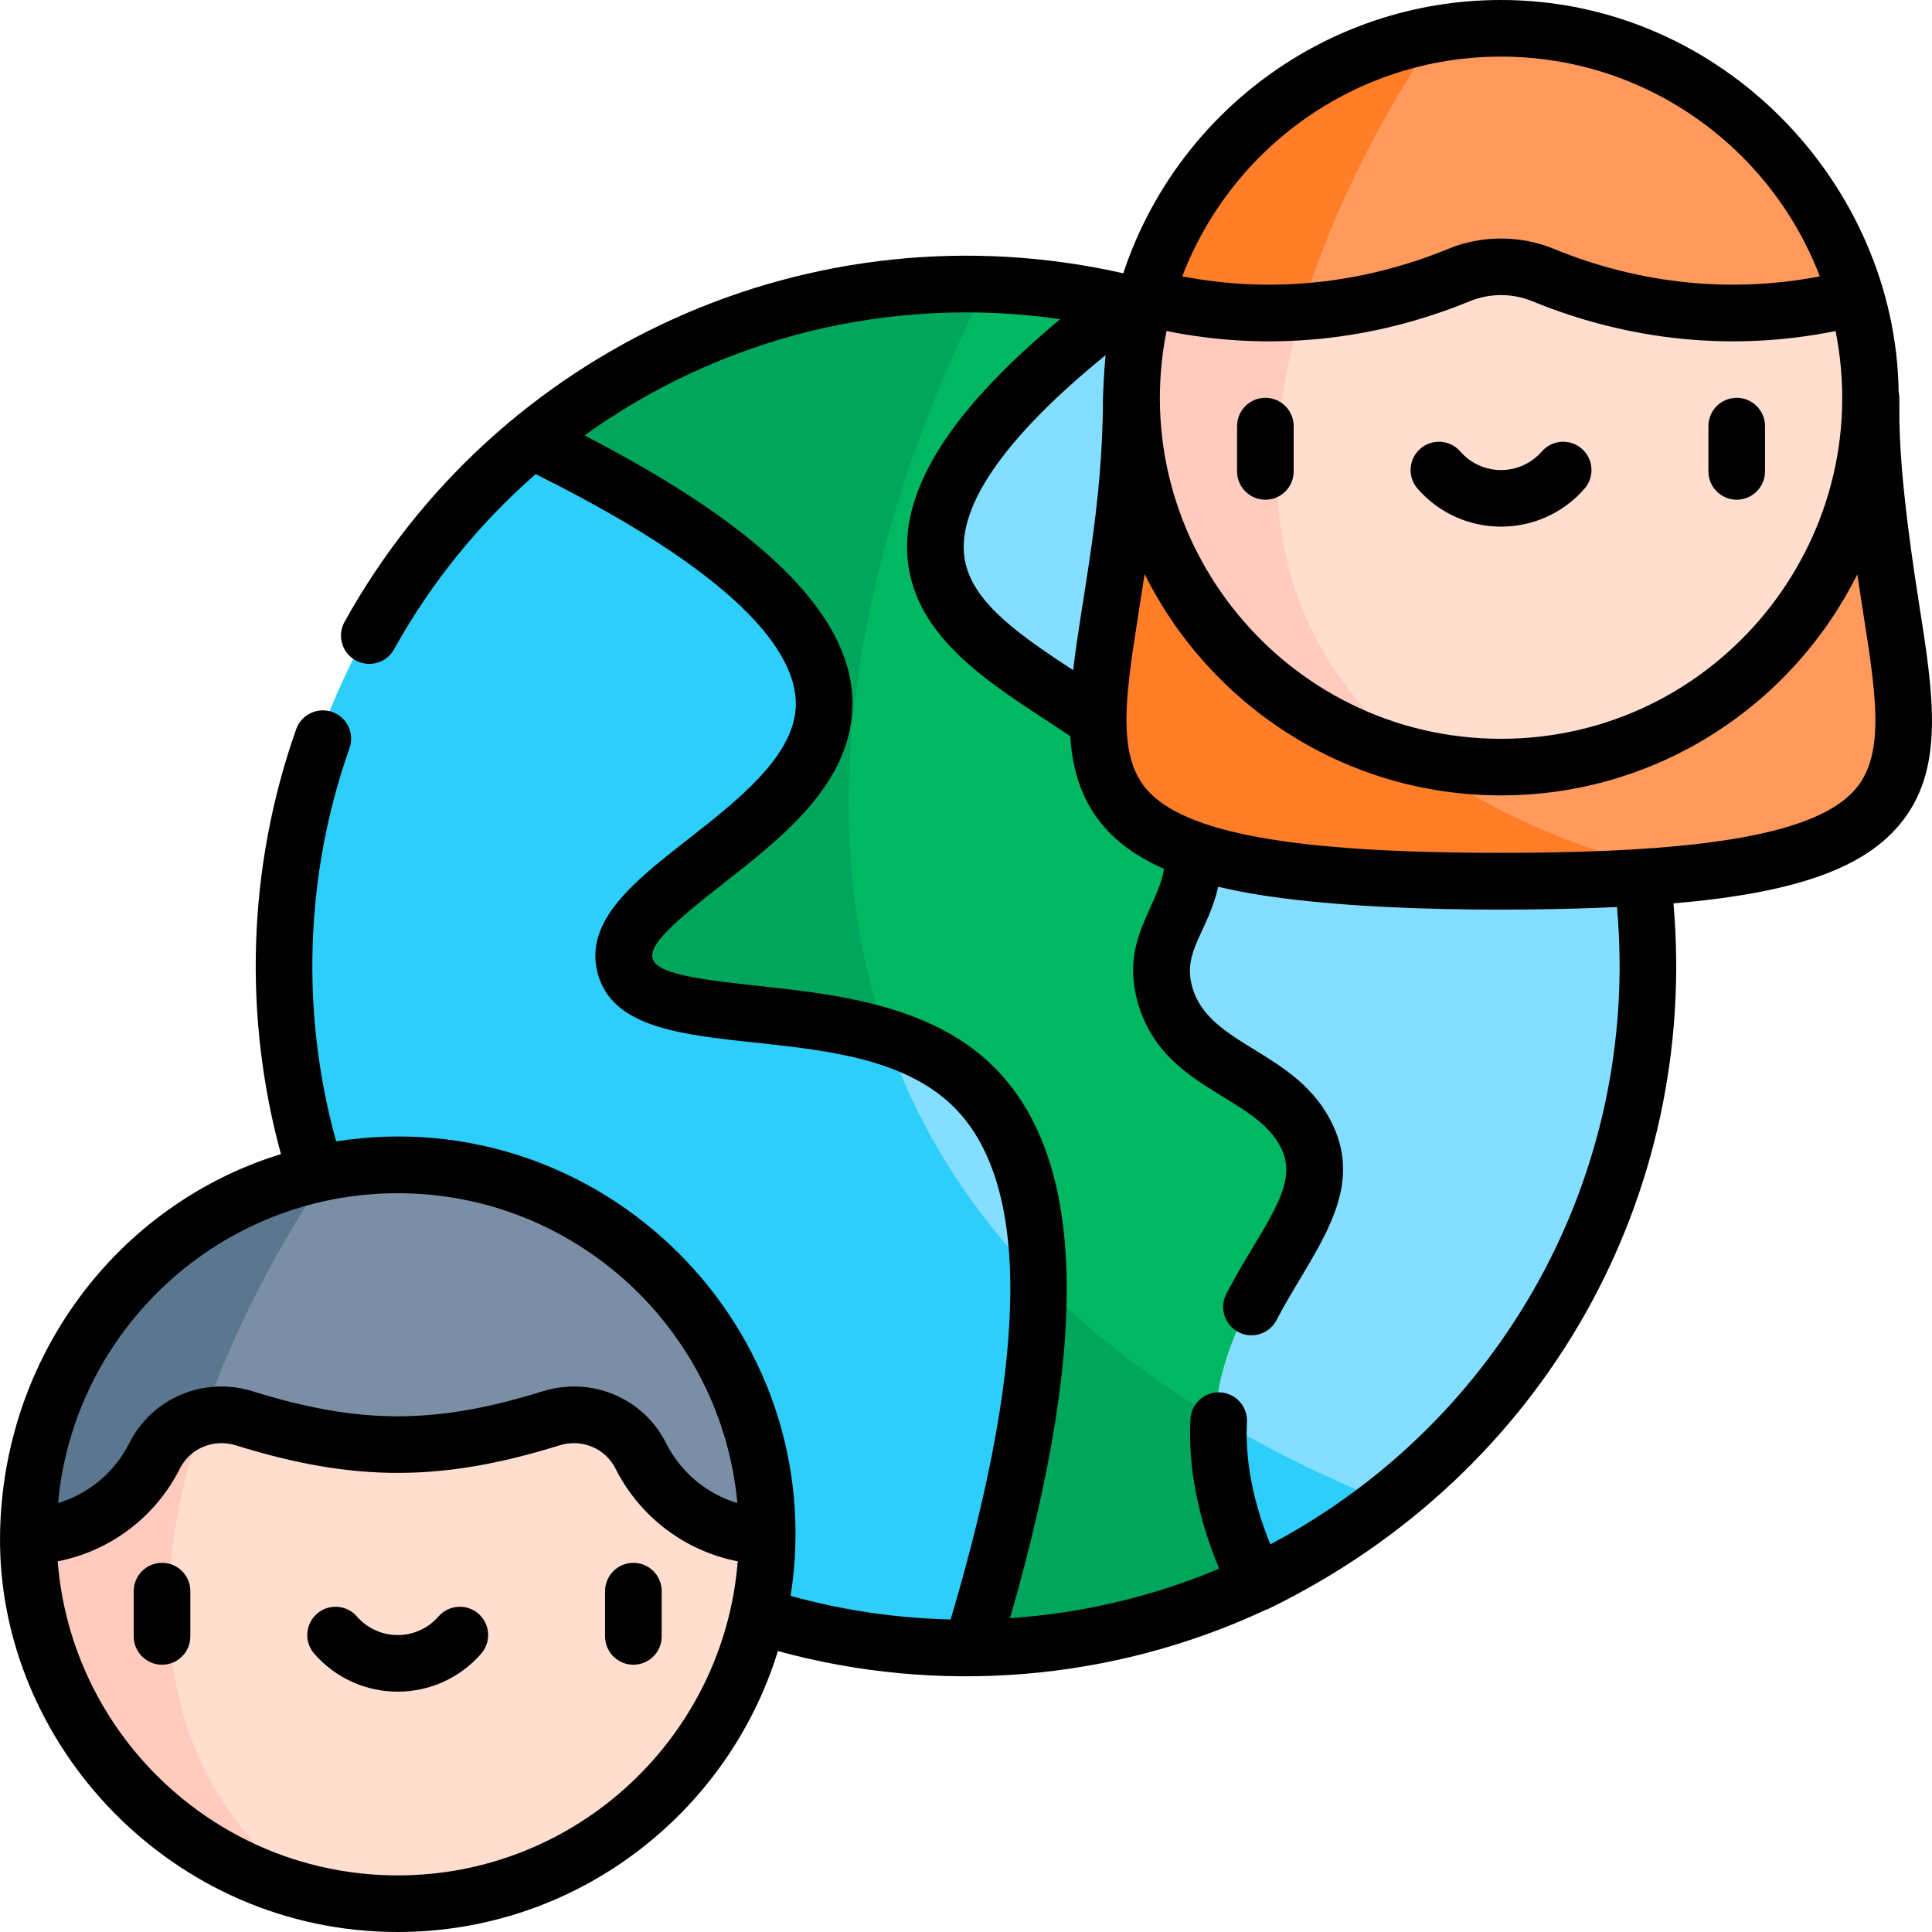 <svg id="Capa_1" enable-background="new 0 0 511.941 511.941" height="512" viewBox="0 0 511.941 511.941" width="512" xmlns="http://www.w3.org/2000/svg"><g><g><path d="m347.233 383.407c-4.73-8.54-12.53-13.07-25.29-7.81-39.46 16.26-67.819-40.219-92.119-98.869-51.24-123.65 31.699-201.321 31.699-201.321 12.09.42 24.19 2.07 36 4.92 68.94 88.27 85.04 202.62 49.71 303.08z" fill="#00b762"/><path d="m345.473 388.297c-3.9 10.59-8.4 21.01-13.46 31.22-22.94 10.83-48.53 16.97-75.52 17.18-110.689-70.996-169.79-153.253-116.67-319.95 35.481-29.372 79.102-42.921 121.7-41.34-30.75 60.12-94.44 226.12 83.95 312.89z" fill="#00a65b"/><path d="m229.823 338.157 5.23-62.94c22.704 7.527 38.14 23.954 39.07 62.87z" fill="#83deff"/><path d="m256.493 436.697c-17.079.339-37.46-2.434-56.58-8.55l-117.06-117.06c-21.86-68.29-1.58-145.87 56.97-194.34 27.545 13.346 79.594 41.044 77.53 71.49-2.092 30.979-57.857 48.458-52.7 67.76 4.106 15.439 41.156 9.479 70.4 19.22 7.65 21.79 20.12 43.13 39.07 62.87.57 23.64-4.44 55.59-17.63 98.61z" fill="#2ecefb"/><path d="m332.013 419.517c-33.423-68.501 26.957-89.981 13.34-118.34-8.35-17.4-32.07-17.66-37.64-37.65-4.35-15.59 8.26-21.49 7.5-38.32l-25.19-34.15c-17.67-12.31-38.76-22.86-42.55-40.47-3.15-14.65 5.13-36.63 50.05-70.26 1.45.35 2.89.72 4.33 1.1l132.34 151.05c10.142 78.046-31.014 153.431-102.18 187.04z" fill="#83deff"/><path d="m366.963 397.877c-10.63 8.4-22.33 15.68-34.95 21.64-8.48-17.38-10.92-31.72-10.07-43.92 13.29 7.98 28.24 15.44 45.02 22.28z" fill="#2ecefb"/><path d="m202.283 407.107c-.31 62.855-59.144 109.389-120.71 94.67 0 0-108.82-47.21-11.06-164 53.07-19.491 113.2 12.337 131.77 69.33z" fill="#ffddcf"/><path d="m81.573 501.777c-42.89-10.24-74.8-48.7-75.03-94.67 9.98-32.79 34.12-58.41 63.97-69.33-23.94 44.88-48.08 117.51 11.06 164z" fill="#ffcbbe"/><path d="m202.293 406.587c0 .17 0 .35-.01.52-14.42-.38-27.12-8.74-33.47-21.33-4.39-8.7-14.45-12.82-23.75-9.93-55.25 17.227-76.354-3.344-91.06-.56-13.19-32.05 33.05-65.03 33.05-65.03v-.01c60.239-10.772 115.24 35.519 115.24 96.34z" fill="#7a8fa5"/><path d="m87.053 310.257c-9.25 13.76-23.66 37.62-33.05 65.03-5.88 1.11-11.14 4.83-13.99 10.49-6.24 12.39-18.84 20.94-33.47 21.33-.01-.17-.01-.35-.01-.52 0-48.13 34.74-88.15 80.52-96.33z" fill="#5b778f"/><path d="m444.463 231.717s-155.58-1.89-104.64-126.31h154.98c-.38 78.09 39.97 117.71-50.34 126.31z" fill="#ff9a5c"/><path d="m444.463 231.717c-14.07 1.34-31.3 1.93-52.36 1.79-144.4-.8-93.31-39-93.31-128.1h41.03c-7.37 49.65 10.74 102.59 104.64 126.31z" fill="#ff7e27"/><path d="m376.053 201.117s-113.24-54.22-15.38-157.93c47.096-14.312 98.038 1.249 130.31 35.57 20.25 71.61-43.7 137.96-114.93 122.36z" fill="#ffddcf"/><path d="m376.053 201.117c-53.766-11.46-89.153-66.863-73.49-122.36 4.06-4.31 24.68-25.5 58.11-35.57-22.72 45.38-41.91 113.72 15.38 157.93z" fill="#ffcbbe"/><path d="m490.983 78.757c-26.97 7.06-55.81 5.33-83.09-5.86-19.441-7.957-25.011 6.886-62.99 9.71 0 0-15.63-38.27 35.87-73.76 51.119-8.582 97.247 23.947 110.21 69.91z" fill="#ff9a5c"/><path d="m380.773 8.847c-10.22 15.17-26.76 42.71-35.87 73.76-14.01 1.05-28.26-.17-42.34-3.85 10.2-36.11 40.59-63.74 78.21-69.91z" fill="#ff7e27"/></g><g><path d="m42.936 414.118c-4.142 0-7.5 3.358-7.5 7.5v12c0 4.142 3.358 7.5 7.5 7.5s7.5-3.358 7.5-7.5v-12c0-4.142-3.358-7.5-7.5-7.5z"/><path d="m160.333 421.618v12c0 4.142 3.358 7.5 7.5 7.5s7.5-3.358 7.5-7.5v-12c0-4.142-3.358-7.5-7.5-7.5s-7.5 3.358-7.5 7.5z"/><path d="m126.776 427.607c-3.122-2.722-7.86-2.397-10.582.726-5.725 6.567-15.897 6.568-21.62 0-2.722-3.122-7.459-3.447-10.582-.727-3.123 2.722-3.448 7.459-.727 10.582 11.699 13.423 32.537 13.423 44.236 0 2.723-3.122 2.398-7.859-.725-10.581z"/><path d="m342.797 124.912v-12c0-4.142-3.358-7.5-7.5-7.5s-7.5 3.358-7.5 7.5v12c0 4.142 3.358 7.5 7.5 7.5s7.5-3.358 7.5-7.5z"/><path d="m460.194 132.412c4.142 0 7.5-3.358 7.5-7.5v-12c0-4.142-3.358-7.5-7.5-7.5s-7.5 3.358-7.5 7.5v12c0 4.142 3.358 7.5 7.5 7.5z"/><path d="m419.864 129.482c2.721-3.123 2.396-7.86-.727-10.582-3.123-2.721-7.86-2.396-10.582.727-5.723 6.568-15.897 6.568-21.62 0-2.721-3.123-7.459-3.448-10.582-.727s-3.448 7.458-.727 10.582c11.699 13.425 32.539 13.424 44.238 0z"/><path d="m508.456 159.6c-6.956-44.099-4.564-52.088-5.348-55.782-.806-55.092-46.907-103.818-105.362-103.818-46.598 0-86.223 30.404-100.095 72.414-82.292-18.597-166.052 19.736-206.354 92.365-2.01 3.622-.703 8.188 2.919 10.197 3.622 2.01 8.187.703 10.197-2.919 9.883-17.811 22.657-33.424 37.528-46.42 58.29 28.986 69.733 49.696 68.902 62.066-.876 13.043-15.567 24.539-28.528 34.682-14.219 11.127-27.649 21.637-23.941 35.52 7.243 27.119 65.189 9.733 92.654 33.821 21.962 19.263 22.244 65.485.875 137.397-14.412-.333-28.63-2.427-42.4-6.251 11.036-70.71-50.122-131.406-120.432-120.432-9.346-33.647-8.422-70.333 3.55-104.206 1.38-3.905-.667-8.19-4.572-9.571-3.904-1.379-8.19.667-9.571 4.572-13.035 36.88-13.928 76.462-4.033 112.578-43.533 13.398-73.989 54.029-74.436 101.322-.52 55.004 45.53 104.806 105.375 104.806 47.345 0 87.495-31.386 100.745-74.443 42.122 11.541 88.103 8.281 129.157-10.876.332-.108.662-.231.984-.389 73.563-35.859 113.893-109.749 107.165-186.856 32.06-2.745 49.923-9.174 59.668-20.576 12.402-14.51 9.291-34.232 5.353-59.201zm-403.072 156.577c47.046 0 85.805 36.133 89.999 82.104-8.079-2.426-14.964-8.094-18.899-15.903-6.029-11.966-19.775-17.733-32.684-13.714-28.363 8.831-48.469 8.831-76.833 0-12.912-4.019-26.655 1.749-32.684 13.714-3.935 7.809-10.82 13.477-18.899 15.903 4.196-45.971 42.955-82.104 90-82.104zm0 180.764c-47.427 0-86.437-36.72-90.099-83.222 13.856-2.699 25.876-11.654 32.394-24.591 2.715-5.389 8.951-7.974 14.83-6.142 31.255 9.73 54.496 9.73 85.75 0 5.875-1.831 12.114.752 14.829 6.142 6.52 12.937 18.539 21.892 32.394 24.591-3.661 46.503-42.671 83.222-90.098 83.222zm292.362-481.941c38.517 0 71.477 24.221 84.467 58.229-23.497 4.525-47.708 2.059-70.507-7.295-8.871-3.641-19.048-3.641-27.919 0-22.799 9.353-47.009 11.819-70.507 7.295 12.988-34.008 45.949-58.229 84.466-58.229zm-88.642 72.705c27.377 5.559 54.929 2.546 80.376-7.894 5.254-2.155 11.279-2.156 16.533 0 25.96 10.65 53.59 13.339 80.377 7.902 11.11 55.831-31.717 108.052-88.643 108.052-56.933 0-99.759-52.224-88.643-108.06zm27.506 321.516c-4.622-11.388-6.709-22.26-6.193-32.398.211-4.137-2.972-7.661-7.109-7.872-4.134-.221-7.661 2.972-7.872 7.109-.642 12.589 1.922 25.881 7.604 39.601-17.236 7.266-35.887 11.81-55.411 13.115 22.068-76.431 19.862-125.017-6.713-148.326-16.567-14.531-40.751-17.135-60.183-19.228-34.977-3.765-35.951-6.072-9.176-27.023 15.433-12.077 32.925-25.766 34.25-45.49 1.6-23.812-21.637-47.856-70.94-73.333 35.807-25.732 80.614-37.363 126.077-30.801-30.992 25.769-44.052 47.956-39.835 67.561 4.289 19.94 25.205 31.275 42.508 42.945.965 16.441 8.469 27.939 24.824 35.15-1.657 10.369-11.565 18.876-6.989 35.284 6.525 23.395 31.182 24.449 38.11 38.878 4.92 10.248-5.445 20.771-14.61 38.483-2.6 5.024 1.099 10.949 6.654 10.949 2.714 0 5.333-1.478 6.667-4.054 9.161-17.696 23.78-33.19 14.812-51.87-9.462-19.706-32.738-20.477-37.184-36.417-2.646-9.486 4.17-14.511 6.899-26.524 27.636 6.752 77.702 6.692 105.664 5.387 6.346 71.114-31.04 136.745-91.854 168.874zm-43.643-315.109c-.441 4.127-.706 11.17-.706 11.27 0 29.328-5.672 52.836-7.889 72.207-13.58-8.921-26.193-17.436-28.596-28.608-2.97-13.807 9.858-32.662 37.191-54.869zm198.733 114.944c-10.007 11.709-38.983 16.931-93.953 16.931-55.007 0-83.998-5.219-94-16.922-9.077-10.62-4.472-30.085-.447-56.972 17.25 34.737 53.102 58.672 94.446 58.672 41.298 0 77.117-23.883 94.389-58.558 4.004 26.824 8.628 46.245-.435 56.849z"/></g></g></svg>